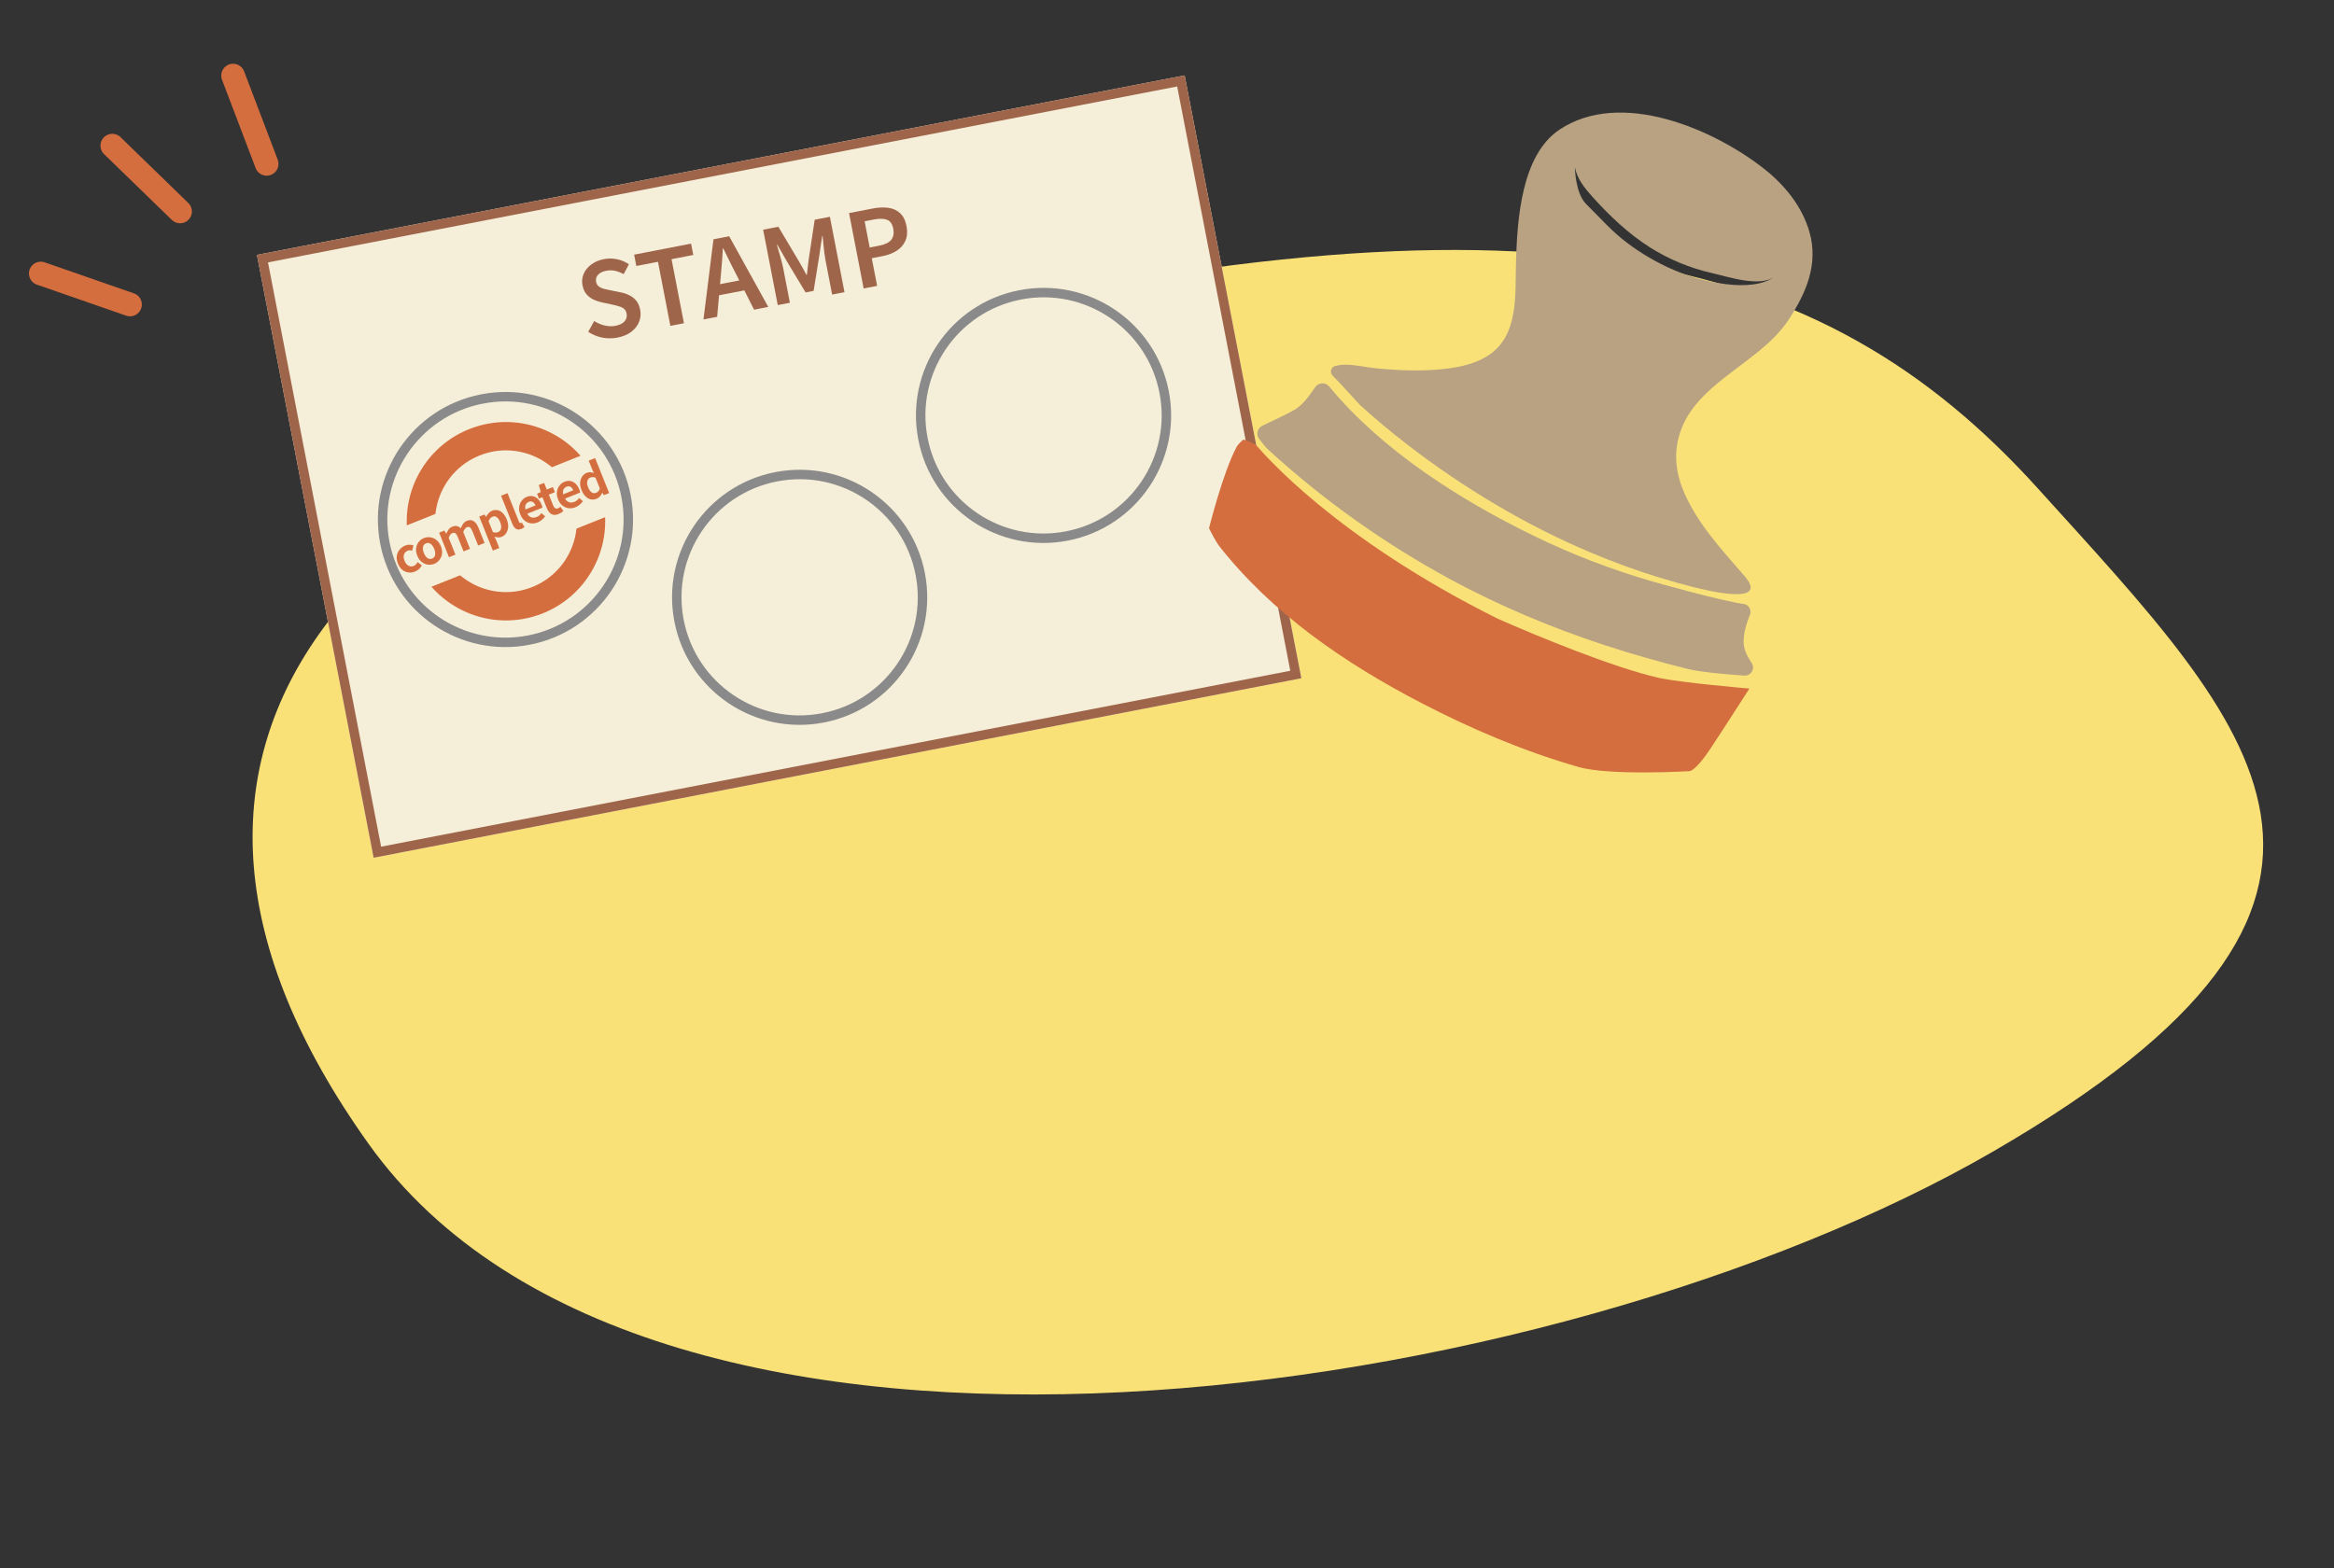 <svg width="247" height="166" viewBox="0 0 247 166" fill="none" xmlns="http://www.w3.org/2000/svg">
<rect x="0" y="0" width="247" height="166" fill="#333333" stroke="none"/>
<path d="M215.669 51.714C238.526 77.011 257.286 95.062 210.881 121.919C164.476 148.775 69.066 163.209 39.005 121.082C8.944 78.955 36.845 48.374 92.844 35.133C162.409 18.682 192.812 26.417 215.669 51.714Z" fill="#F9E178"/>
<rect x="27.19" y="26.983" width="100" height="65" transform="rotate(-10.954 27.19 26.983)" fill="#F5EED8"/>
<rect x="27.776" y="27.379" width="99" height="64" transform="rotate(-10.954 27.776 27.379)" stroke="#9F654B"/>
<circle cx="53.545" cy="55.177" r="9" transform="rotate(-21.841 53.545 55.177)" stroke="#D56E3F" stroke-width="3"/>
<circle cx="84.624" cy="63.23" r="13" transform="rotate(-10.954 84.624 63.23)" stroke="#8A8A8A"/>
<circle cx="110.435" cy="43.975" r="13" transform="rotate(-10.954 110.435 43.975)" stroke="#8A8A8A"/>
<path d="M65.347 35.735C64.8 35.841 64.259 35.841 63.723 35.736C63.186 35.623 62.694 35.419 62.249 35.125L62.88 33.983C63.221 34.201 63.587 34.358 63.979 34.454C64.378 34.548 64.761 34.56 65.129 34.489C65.582 34.401 65.906 34.241 66.1 34.01C66.302 33.776 66.373 33.509 66.315 33.206C66.271 32.983 66.183 32.814 66.048 32.698C65.914 32.582 65.744 32.495 65.538 32.438C65.339 32.372 65.111 32.311 64.853 32.257L63.673 32.003C63.393 31.945 63.109 31.851 62.822 31.72C62.543 31.587 62.294 31.4 62.075 31.159C61.862 30.908 61.719 30.593 61.645 30.211C61.562 29.779 61.602 29.372 61.767 28.988C61.932 28.605 62.197 28.278 62.563 28.005C62.934 27.724 63.379 27.534 63.898 27.433C64.366 27.343 64.833 27.346 65.3 27.442C65.767 27.538 66.186 27.715 66.556 27.972L65.998 29.021C65.704 28.854 65.405 28.736 65.1 28.668C64.803 28.599 64.481 28.598 64.136 28.665C63.761 28.737 63.479 28.878 63.288 29.086C63.096 29.295 63.029 29.544 63.084 29.832C63.125 30.04 63.216 30.202 63.358 30.317C63.507 30.43 63.684 30.515 63.889 30.572C64.1 30.621 64.326 30.671 64.567 30.721L65.722 30.957C66.064 31.025 66.373 31.134 66.648 31.282C66.929 31.422 67.164 31.615 67.354 31.862C67.543 32.102 67.674 32.417 67.749 32.805C67.833 33.237 67.795 33.656 67.634 34.06C67.48 34.463 67.209 34.815 66.818 35.114C66.435 35.413 65.945 35.62 65.347 35.735ZM70.943 34.495L69.631 27.713L67.341 28.156L67.109 26.957L73.135 25.791L73.367 26.99L71.067 27.435L72.38 34.217L70.943 34.495ZM74.446 33.817L75.504 25.333L77.168 25.011L81.304 32.49L79.803 32.781L77.772 28.77C77.56 28.371 77.353 27.959 77.152 27.535C76.95 27.111 76.746 26.694 76.54 26.286L76.497 26.294C76.474 26.755 76.445 27.22 76.409 27.69C76.371 28.153 76.332 28.608 76.292 29.057L75.893 33.537L74.446 33.817ZM75.562 31.361L75.347 30.248L79.116 29.519L79.331 30.631L75.562 31.361ZM82.307 32.296L80.762 24.315L82.371 24.004L84.53 27.631C84.663 27.859 84.799 28.098 84.937 28.347C85.075 28.597 85.209 28.844 85.338 29.087L85.392 29.077C85.428 28.801 85.46 28.522 85.488 28.241C85.523 27.957 85.556 27.686 85.588 27.426L86.216 23.259L87.825 22.948L89.37 30.929L88.063 31.182L87.358 27.542C87.311 27.298 87.27 27.026 87.234 26.726C87.197 26.42 87.164 26.112 87.134 25.804C87.104 25.496 87.077 25.218 87.051 24.969L87.008 24.977L86.719 26.96L86.104 30.788L85.251 30.953L83.252 27.631L82.256 25.897L82.213 25.905C82.289 26.145 82.367 26.413 82.447 26.712C82.534 27.008 82.618 27.306 82.698 27.604C82.777 27.895 82.84 28.163 82.887 28.408L83.592 32.047L82.307 32.296ZM91.398 30.537L89.853 22.556L92.369 22.069C92.967 21.953 93.511 21.93 94.003 21.999C94.493 22.061 94.906 22.246 95.242 22.555C95.585 22.862 95.816 23.321 95.935 23.933C96.049 24.523 96.01 25.039 95.819 25.479C95.627 25.912 95.318 26.267 94.894 26.543C94.468 26.813 93.967 27.003 93.391 27.114L92.257 27.334L92.823 30.261L91.398 30.537ZM92.037 26.2L93.063 26.001C93.654 25.887 94.07 25.683 94.312 25.39C94.552 25.089 94.625 24.694 94.531 24.205C94.436 23.715 94.219 23.402 93.879 23.267C93.538 23.131 93.07 23.121 92.472 23.236L91.5 23.424L92.037 26.2Z" fill="#9F654B"/>
<rect x="40.169" y="56.769" width="28.018" height="7" transform="rotate(-21.841 40.169 56.769)" fill="#F5EED8"/>
<circle cx="53.492" cy="54.996" r="13" transform="rotate(-10.954 53.492 54.996)" stroke="#8A8A8A"/>
<path d="M43.92 60.502C43.682 60.597 43.445 60.629 43.21 60.598C42.975 60.566 42.761 60.472 42.569 60.316C42.376 60.156 42.222 59.933 42.106 59.645C41.991 59.357 41.953 59.089 41.994 58.839C42.035 58.585 42.135 58.364 42.293 58.175C42.454 57.985 42.652 57.843 42.887 57.748C43.048 57.684 43.201 57.655 43.347 57.661C43.492 57.664 43.63 57.69 43.761 57.738L43.609 58.3C43.525 58.269 43.444 58.252 43.368 58.251C43.292 58.249 43.218 58.262 43.147 58.291C43.014 58.344 42.91 58.425 42.836 58.534C42.763 58.639 42.722 58.763 42.715 58.906C42.711 59.047 42.742 59.2 42.807 59.364C42.873 59.528 42.956 59.66 43.057 59.76C43.161 59.858 43.275 59.922 43.398 59.951C43.523 59.977 43.648 59.965 43.771 59.915C43.864 59.878 43.946 59.822 44.016 59.747C44.087 59.672 44.146 59.591 44.194 59.503L44.643 59.846C44.563 60.004 44.457 60.139 44.327 60.253C44.198 60.362 44.063 60.445 43.92 60.502ZM45.954 59.687C45.737 59.773 45.512 59.801 45.276 59.77C45.044 59.737 44.829 59.644 44.631 59.49C44.431 59.333 44.274 59.11 44.159 58.822C44.043 58.535 44.004 58.267 44.041 58.019C44.077 57.767 44.167 57.55 44.313 57.366C44.461 57.18 44.644 57.044 44.86 56.958C45.024 56.892 45.193 56.86 45.366 56.863C45.54 56.865 45.709 56.901 45.873 56.972C46.037 57.039 46.187 57.144 46.323 57.287C46.458 57.427 46.569 57.605 46.656 57.822C46.771 58.109 46.811 58.379 46.775 58.63C46.738 58.879 46.645 59.095 46.497 59.281C46.352 59.464 46.171 59.6 45.954 59.687ZM45.731 59.13C45.848 59.083 45.934 59.01 45.989 58.913C46.045 58.812 46.069 58.692 46.061 58.556C46.056 58.418 46.021 58.267 45.955 58.103C45.889 57.939 45.81 57.805 45.719 57.702C45.63 57.597 45.531 57.529 45.422 57.498C45.314 57.462 45.201 57.467 45.084 57.514C44.966 57.562 44.879 57.636 44.823 57.738C44.768 57.835 44.744 57.952 44.749 58.09C44.757 58.227 44.794 58.378 44.859 58.542C44.925 58.706 45.002 58.84 45.091 58.944C45.183 59.048 45.282 59.117 45.39 59.153C45.5 59.185 45.613 59.177 45.731 59.13ZM47.515 58.986L46.474 56.386L47.03 56.163L47.221 56.491L47.235 56.485C47.299 56.331 47.378 56.188 47.472 56.056C47.566 55.922 47.697 55.821 47.868 55.752C48.053 55.678 48.218 55.659 48.362 55.694C48.507 55.726 48.64 55.802 48.76 55.922C48.833 55.746 48.917 55.589 49.012 55.45C49.109 55.307 49.241 55.202 49.408 55.135C49.687 55.023 49.927 55.035 50.128 55.169C50.331 55.3 50.498 55.529 50.63 55.857L51.279 57.477L50.602 57.748L49.986 56.212C49.905 56.011 49.819 55.882 49.728 55.825C49.637 55.768 49.53 55.765 49.406 55.814C49.332 55.844 49.263 55.901 49.199 55.983C49.137 56.062 49.078 56.17 49.022 56.308L49.738 58.094L49.056 58.368L48.44 56.832C48.36 56.631 48.274 56.502 48.183 56.445C48.092 56.388 47.984 56.384 47.861 56.434C47.789 56.462 47.721 56.519 47.654 56.603C47.589 56.683 47.531 56.79 47.481 56.925L48.197 58.712L47.515 58.986ZM52.157 58.283L50.715 54.687L51.272 54.463L51.431 54.712L51.445 54.706C51.516 54.57 51.603 54.444 51.707 54.327C51.814 54.208 51.937 54.121 52.077 54.065C52.29 53.98 52.495 53.962 52.691 54.013C52.886 54.06 53.064 54.167 53.223 54.333C53.385 54.494 53.52 54.71 53.628 54.979C53.747 55.276 53.796 55.551 53.775 55.803C53.754 56.056 53.681 56.272 53.555 56.452C53.432 56.627 53.276 56.752 53.087 56.828C52.975 56.873 52.854 56.892 52.723 56.888C52.595 56.881 52.463 56.853 52.328 56.803L52.521 57.216L52.839 58.01L52.157 58.283ZM52.713 56.326C52.815 56.285 52.896 56.218 52.956 56.126C53.015 56.031 53.044 55.911 53.044 55.767C53.044 55.624 53.006 55.458 52.931 55.269C52.865 55.105 52.791 54.973 52.708 54.874C52.623 54.771 52.532 54.705 52.434 54.676C52.337 54.647 52.227 54.657 52.107 54.705C52.02 54.74 51.944 54.796 51.877 54.872C51.814 54.948 51.756 55.049 51.702 55.174L52.162 56.321C52.275 56.361 52.377 56.38 52.469 56.375C52.561 56.371 52.642 56.354 52.713 56.326ZM55.182 55.988C55.022 56.052 54.882 56.071 54.763 56.043C54.643 56.012 54.537 55.947 54.447 55.846C54.358 55.742 54.282 55.611 54.219 55.453L53.027 52.478L53.709 52.204L54.913 55.207C54.944 55.285 54.979 55.333 55.02 55.353C55.063 55.371 55.1 55.374 55.131 55.362C55.146 55.356 55.16 55.35 55.173 55.345C55.184 55.337 55.2 55.327 55.22 55.316L55.506 55.788C55.472 55.82 55.428 55.853 55.375 55.889C55.324 55.924 55.26 55.957 55.182 55.988ZM56.902 55.299C56.66 55.396 56.42 55.429 56.182 55.399C55.944 55.368 55.725 55.275 55.526 55.118C55.329 54.959 55.174 54.738 55.06 54.453C54.976 54.243 54.932 54.041 54.93 53.848C54.931 53.654 54.966 53.475 55.033 53.311C55.102 53.144 55.196 53 55.313 52.881C55.433 52.758 55.57 52.665 55.724 52.603C55.963 52.508 56.184 52.482 56.388 52.526C56.591 52.566 56.771 52.665 56.927 52.822C57.085 52.974 57.212 53.171 57.309 53.412C57.334 53.474 57.355 53.535 57.372 53.597C57.388 53.655 57.398 53.703 57.403 53.74L55.802 54.382C55.876 54.514 55.965 54.615 56.068 54.685C56.172 54.755 56.285 54.794 56.406 54.802C56.527 54.808 56.653 54.785 56.782 54.733C56.888 54.69 56.981 54.637 57.063 54.572C57.143 54.504 57.219 54.421 57.292 54.324L57.691 54.648C57.599 54.786 57.485 54.913 57.348 55.028C57.211 55.144 57.062 55.234 56.902 55.299ZM55.604 53.928L56.666 53.502C56.597 53.329 56.502 53.208 56.38 53.138C56.261 53.063 56.116 53.06 55.946 53.129C55.856 53.165 55.78 53.22 55.717 53.296C55.652 53.368 55.609 53.459 55.589 53.568C55.566 53.674 55.571 53.794 55.604 53.928ZM59.108 54.414C58.904 54.496 58.722 54.522 58.563 54.493C58.403 54.46 58.266 54.382 58.152 54.259C58.038 54.136 57.942 53.978 57.865 53.787L57.402 52.631L57.036 52.778L56.833 52.272L57.224 52.078L57.022 51.345L57.583 51.12L57.864 51.821L58.509 51.563L58.725 52.101L58.08 52.359L58.541 53.511C58.601 53.659 58.676 53.756 58.766 53.803C58.857 53.849 58.959 53.849 59.074 53.803C59.117 53.786 59.159 53.762 59.201 53.731C59.242 53.7 59.277 53.672 59.306 53.645L59.621 54.096C59.559 54.146 59.486 54.2 59.402 54.259C59.321 54.317 59.223 54.368 59.108 54.414ZM60.897 53.697C60.656 53.794 60.416 53.827 60.178 53.797C59.94 53.767 59.721 53.673 59.521 53.516C59.325 53.358 59.17 53.136 59.056 52.852C58.971 52.642 58.928 52.44 58.926 52.247C58.927 52.052 58.962 51.873 59.029 51.71C59.098 51.542 59.191 51.399 59.309 51.28C59.428 51.157 59.565 51.064 59.72 51.002C59.958 50.906 60.18 50.881 60.384 50.924C60.587 50.965 60.767 51.064 60.923 51.22C61.081 51.372 61.208 51.569 61.305 51.81C61.329 51.872 61.35 51.934 61.368 51.995C61.384 52.053 61.394 52.101 61.399 52.139L59.797 52.781C59.872 52.913 59.961 53.013 60.064 53.083C60.167 53.153 60.28 53.192 60.402 53.201C60.523 53.206 60.648 53.183 60.778 53.131C60.883 53.089 60.977 53.035 61.058 52.97C61.139 52.902 61.215 52.819 61.288 52.722L61.687 53.047C61.595 53.184 61.48 53.311 61.344 53.427C61.207 53.543 61.058 53.633 60.897 53.697ZM59.599 52.327L60.662 51.901C60.593 51.728 60.497 51.606 60.376 51.536C60.256 51.462 60.112 51.459 59.941 51.527C59.852 51.563 59.775 51.619 59.712 51.694C59.648 51.767 59.605 51.858 59.584 51.967C59.562 52.072 59.567 52.193 59.599 52.327ZM63.144 52.797C62.927 52.884 62.717 52.905 62.513 52.861C62.311 52.816 62.127 52.709 61.958 52.54C61.79 52.37 61.648 52.143 61.534 51.858C61.421 51.577 61.376 51.315 61.397 51.073C61.42 50.827 61.493 50.614 61.616 50.436C61.738 50.258 61.892 50.131 62.078 50.057C62.223 49.998 62.356 49.976 62.476 49.989C62.598 49.997 62.723 50.026 62.85 50.076L62.664 49.677L62.297 48.762L62.979 48.489L64.464 52.193L63.907 52.416L63.748 52.167L63.729 52.175C63.671 52.306 63.592 52.429 63.495 52.543C63.397 52.658 63.28 52.742 63.144 52.797ZM63.095 52.165C63.188 52.127 63.265 52.073 63.326 52.002C63.389 51.926 63.439 51.826 63.475 51.7L63.017 50.559C62.911 50.518 62.811 50.501 62.716 50.507C62.623 50.508 62.535 50.525 62.452 50.559C62.356 50.597 62.278 50.664 62.22 50.76C62.163 50.851 62.133 50.965 62.131 51.102C62.128 51.24 62.162 51.395 62.231 51.568C62.303 51.748 62.383 51.89 62.472 51.994C62.564 52.098 62.662 52.164 62.767 52.194C62.871 52.22 62.981 52.211 63.095 52.165Z" fill="#D56E3F"/>
<path d="M185.007 69.589C184.711 69.047 184.506 68.473 184.523 67.799C184.542 66.903 184.841 65.952 185.191 65.068C185.389 64.577 185.08 64.022 184.554 63.941C181.911 63.556 175.472 61.725 174.703 61.503C170.464 60.27 166.329 58.673 162.357 56.743C154.565 52.949 146.261 47.702 140.664 40.912C140.272 40.435 139.533 40.478 139.182 40.99C138.561 41.9 137.828 42.906 137.029 43.358C136.065 43.904 134.586 44.606 133.605 45.056C133.07 45.302 132.895 45.98 133.246 46.456C133.551 46.867 133.913 47.321 134.204 47.59C140.07 52.972 146.613 57.609 153.618 61.395C158.713 64.147 164.25 66.469 169.82 68.295C172.714 69.245 175.642 70.078 178.596 70.809C180.026 71.163 182.772 71.393 184.594 71.515C185.305 71.565 185.768 70.775 185.371 70.18C185.229 69.963 185.097 69.751 185.001 69.586L185.007 69.589Z" fill="#B8A282"/>
<path d="M175.677 61.157C176.836 61.511 178.001 61.841 179.182 62.139C180.279 62.419 187.441 64.238 184.612 60.97C182.246 58.236 179.685 55.5 178.228 52.143C177.591 50.671 177.245 49.069 177.428 47.476C178.185 40.829 185.992 38.857 189.269 33.87C191.119 31.051 192.463 28 191.495 24.576C190.743 21.908 188.921 19.643 186.753 17.919C181.366 13.655 171.532 9.413 165.057 13.709C160.983 16.411 160.575 23.241 160.434 27.629C160.324 31.135 160.81 35.63 157.326 37.737C156.074 38.497 154.606 38.832 153.149 39.018C150.708 39.327 148.242 39.232 145.799 39.006C144.645 38.898 143.421 38.592 142.265 38.604C141.965 38.609 141.637 38.666 141.315 38.739C140.847 38.844 140.695 39.427 141.031 39.766C142.092 40.819 143.685 42.659 143.979 42.922C145.612 44.404 147.305 45.81 149.051 47.156C154.969 51.694 161.421 55.567 168.3 58.474C170.711 59.494 173.178 60.395 175.679 61.165L175.677 61.157ZM182.62 30.076C178.801 29.599 175.194 27.975 172.137 25.668C170.564 24.481 169.264 22.985 167.861 21.604C166.682 20.441 166.663 17.666 166.67 17.717C166.899 18.939 167.728 19.958 168.562 20.877C170.345 22.858 172.304 24.708 174.548 26.148C176.586 27.451 178.859 28.385 181.221 28.92C182.992 29.319 186.217 30.436 187.836 29.274C186.565 30.186 184.638 30.328 182.62 30.076Z" fill="#B8A282"/>
<path d="M185.135 72.889C185.135 72.889 177.827 72.27 175.489 71.742C170.813 70.684 162.887 67.428 158.497 65.494C141.268 56.91 133.695 47.978 133.061 47.258C132.668 46.821 131.578 46.531 131.578 46.531C131.578 46.531 131.052 46.977 130.882 47.286C129.454 49.894 127.946 55.919 127.946 55.919C127.946 55.919 128.594 57.254 129.055 57.842C134.657 64.958 142.318 70.205 150.353 74.384C155.691 77.163 161.255 79.526 167.039 81.188C170.35 82.141 178.841 81.631 178.841 81.631C178.841 81.631 179.487 81.529 180.949 79.344C181.794 78.086 185.137 72.883 185.137 72.883L185.135 72.889Z" fill="#D56E3F"/>
<path d="M11.883 15.416L19.056 22.384" stroke="#D56E3F" stroke-width="2.5" stroke-linecap="round"/>
<path d="M4.314 28.95L13.76 32.233" stroke="#D56E3F" stroke-width="2.5" stroke-linecap="round"/>
<path d="M24.665 7.999L28.221 17.346" stroke="#D56E3F" stroke-width="2.5" stroke-linecap="round"/>
</svg>

